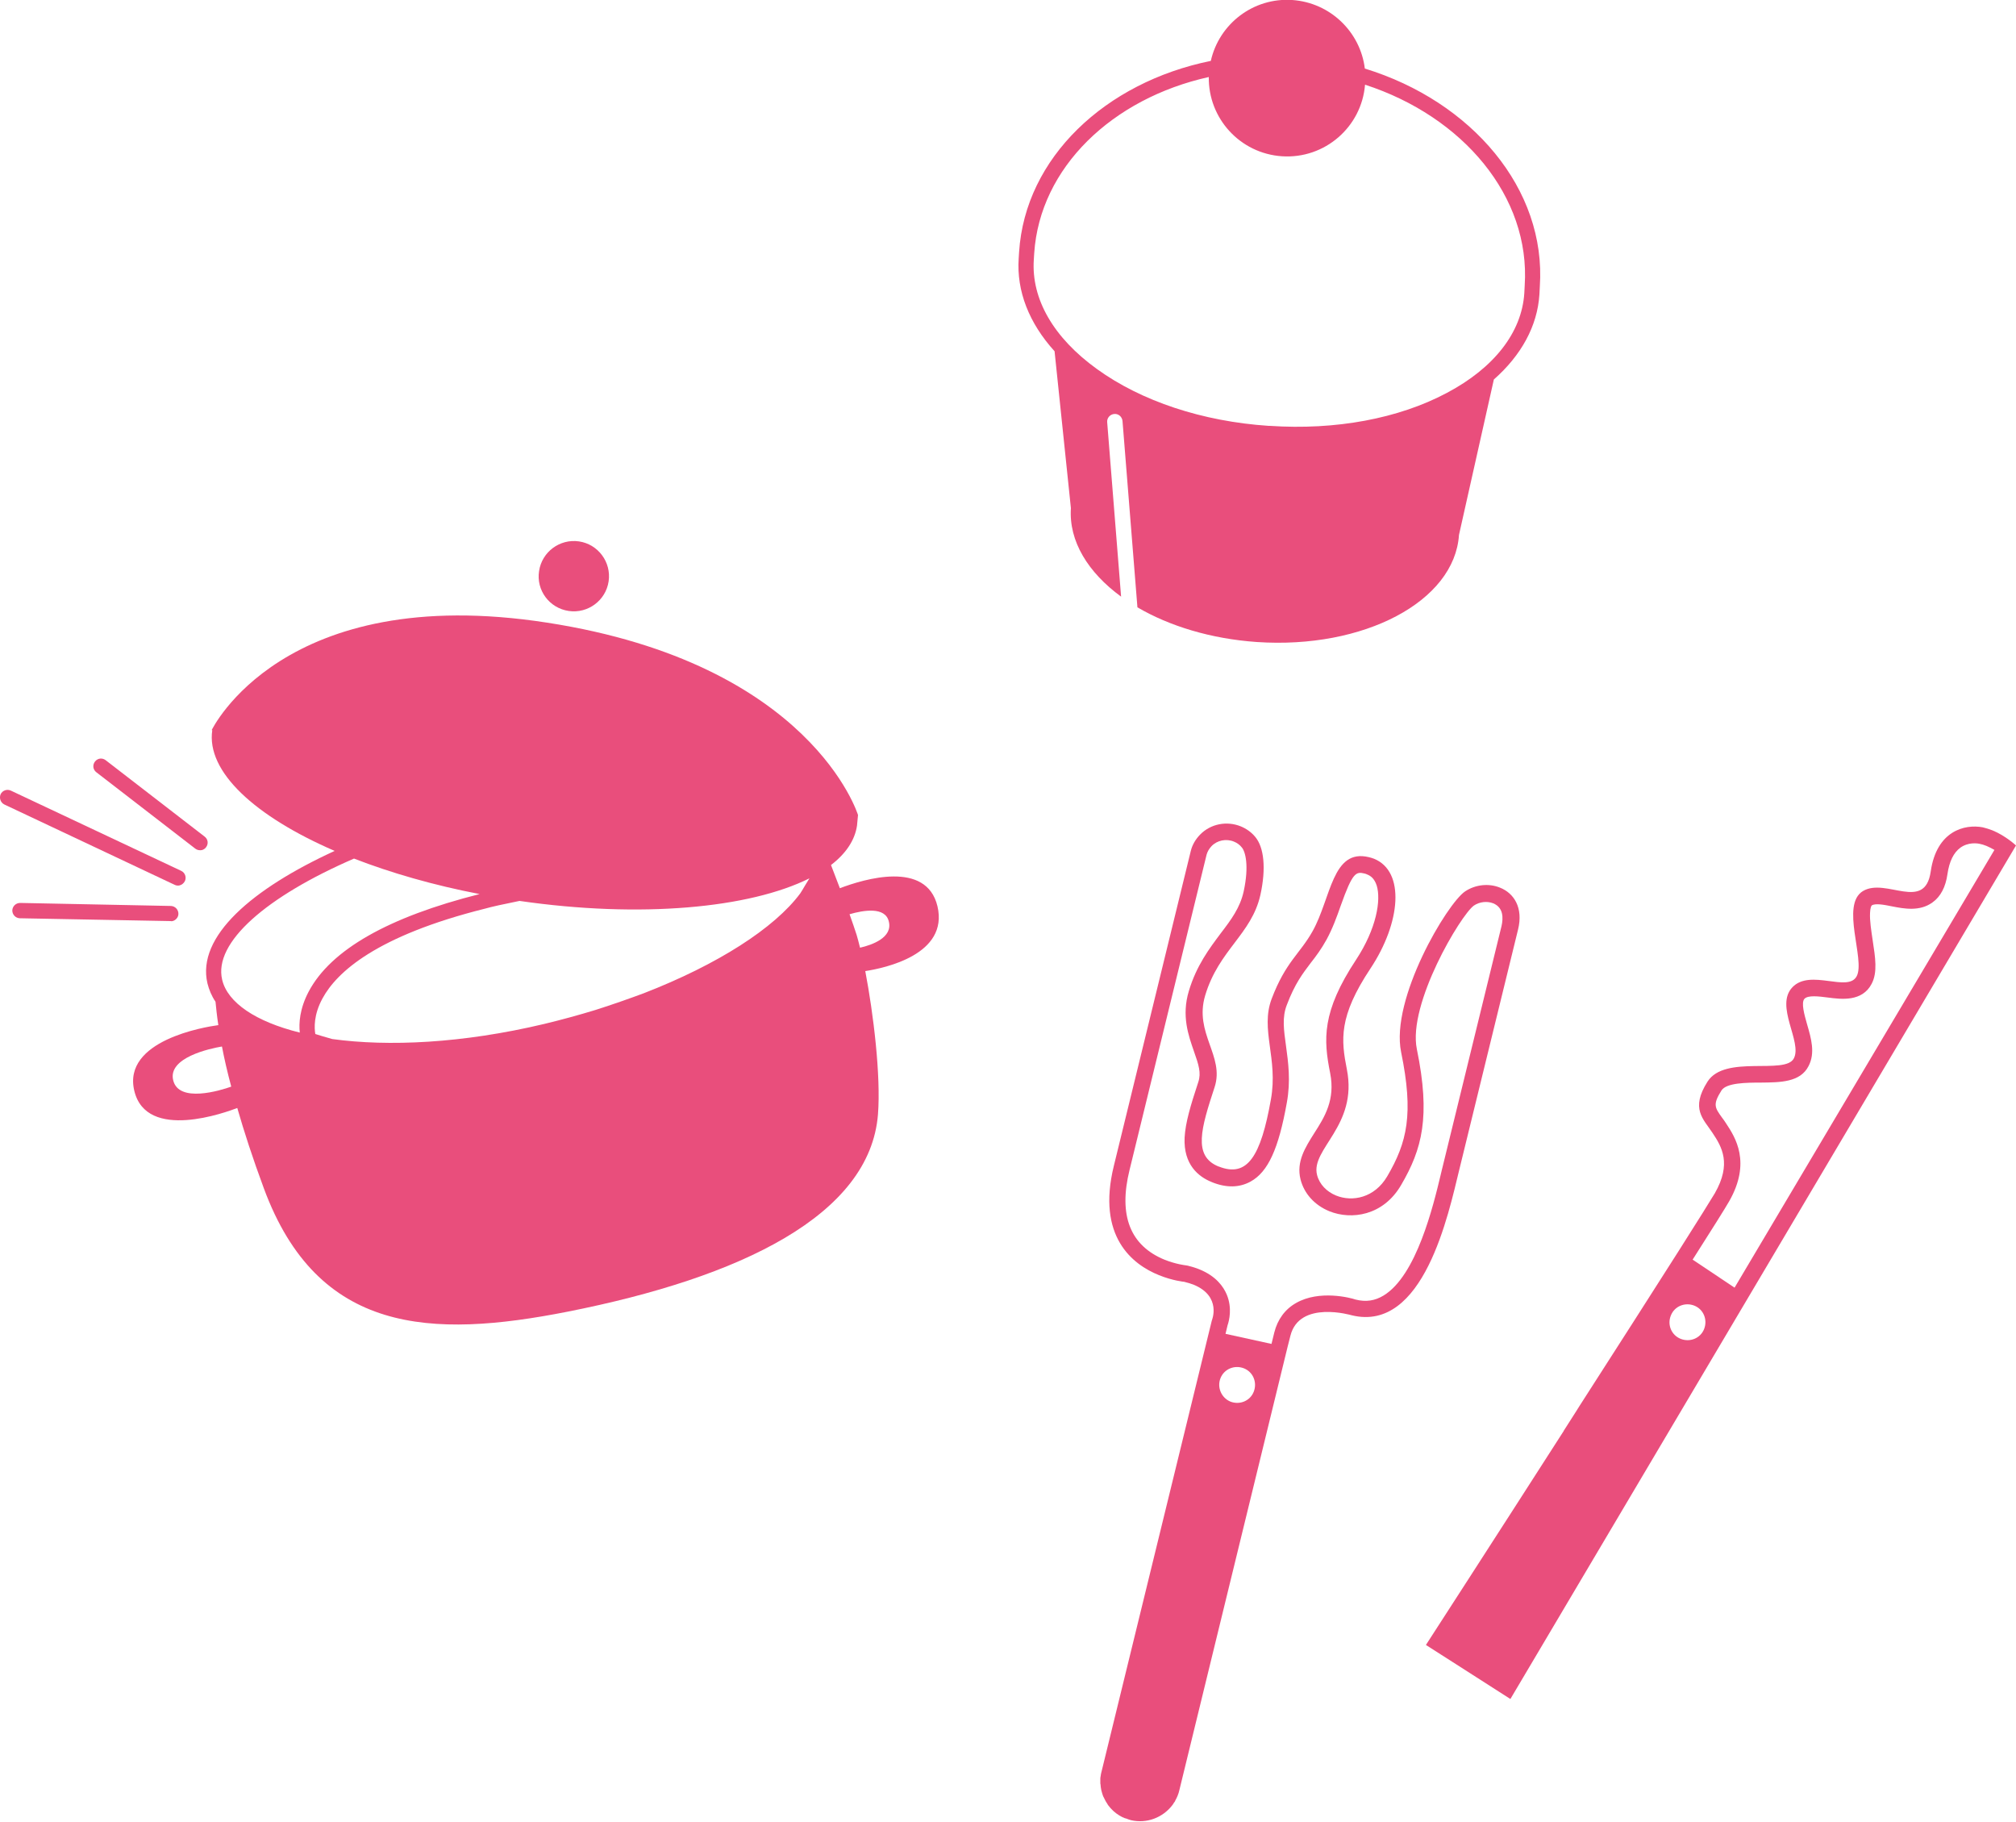 <?xml version="1.0" encoding="UTF-8"?>
<!-- Generator: Adobe Illustrator 19.0.0, SVG Export Plug-In . SVG Version: 6.00 Build 0)  -->
<svg xmlns="http://www.w3.org/2000/svg" xmlns:xlink="http://www.w3.org/1999/xlink" version="1.1" id="Layer_1" x="0px" y="0px" viewBox="0 0 1000 903.5" style="enable-background:new 0 0 1000 903.5;" xml:space="preserve">
<style type="text/css">
	.st0{fill:#E94E7C;}
</style>
<g>
	<path class="st0" d="M416.6,440.5c-1.5-4-3.1-8-4.4-11.5c7.3-5.6,11.8-12.2,12.9-19.5l0.5-5.3c0,0-22.9-75.1-154.2-95.4   c-131.3-20.4-166.4,53.3-166.4,53.3l0.3,0c-3.1,20.6,21.2,42.8,60.7,59.9c-40.8,18.7-68.6,42.4-63.1,65.7c0.8,3.2,2.1,6.3,4,9.1   c0.3,3.1,0.7,7,1.4,11.6c-6.8,0.9-47.6,7.6-41.7,32.5l0,0c6,25.4,45.8,10.6,51.1,8.6c3.3,11.5,7.6,24.8,13.2,39.9   c26.7,72.2,82.8,74.5,150.7,61.1c86-17,149.9-47.9,153.9-97.8c1.5-19.3-2.3-50.2-6.3-71.1c9.7-1.5,41.5-8.2,35.8-32.2   C459.5,426.6,428.7,435.9,416.6,440.5z M156.4,512.8c-0.5-2.9-0.9-9.5,3.6-17.7c7-12.9,26.6-31,80.7-44.5c3.1-0.9,9.1-2.2,17-3.8   c60.1,8.7,114.1,3.6,143.8-11.2c-0.7,1.1-1.4,2.3-2.2,3.6c-0.7,1.2-1.4,2.4-2.3,3.8c-12.8,17.3-41.1,35.4-77.7,49.6   c-7.3,2.7-15.2,5.5-24,8.3c-8.2,2.5-16.6,4.8-25.3,6.9c-40.8,9.7-77.4,11.3-105.2,7.5C160.8,514.2,158,513.3,156.4,512.8z    M175.6,425.8c18.3,7.1,39.4,13.2,62.3,17.6c-45.2,11.4-73.8,27.6-84.8,48.4c-4.5,8.5-4.9,15.8-4.4,20.3   c-21.8-5.4-35.8-14.8-38.5-26.2C105.8,467.4,132.2,444.6,175.6,425.8z M85.9,535.7L85.9,535.7c-2.7-11.2,18.2-15.7,24.2-16.7   c1.1,5.8,2.6,12.4,4.6,19.9C109.4,540.8,88.6,547.2,85.9,535.7z M426.6,470c-0.6-2.5-1.2-4.7-1.7-6.4c-0.9-2.8-2.1-6.3-3.5-10.2   c6.9-2,17.8-3.9,19.5,3.7C442.8,464.9,432.8,468.6,426.6,470z"></path>
	<path id="XMLID_14_" class="st0" d="M282.1,303c9.5,1.4,18.4-5.2,19.8-14.7c1.4-9.5-5.2-18.4-14.7-19.8   c-9.5-1.4-18.4,5.2-19.8,14.7C265.9,292.7,272.5,301.6,282.1,303z"></path>
	<path id="XMLID_13_" class="st0" d="M96.9,420.9c0.9,0.7,2.1,0.9,3.2,0.7c0.8-0.2,1.6-0.7,2.1-1.4c1.3-1.7,1-4-0.7-5.3L52.4,377   c-1.7-1.3-4-1-5.3,0.7c-1.3,1.7-1,4,0.7,5.3L96.9,420.9z"></path>
	<path id="XMLID_12_" class="st0" d="M2.2,399l84.4,39.8c0.8,0.4,1.7,0.5,2.5,0.3c1.1-0.3,2-1,2.6-2.1c0.9-1.9,0.1-4.2-1.8-5.1   L5.4,392.1c-1.9-0.9-4.2-0.1-5.1,1.8C-0.5,395.8,0.3,398.1,2.2,399z"></path>
	<path id="XMLID_11_" class="st0" d="M85.6,456.8c1.6-0.4,2.9-1.9,2.9-3.6c0-2.1-1.6-3.8-3.7-3.9L10,447.8c-2.1,0-3.8,1.6-3.9,3.7   c0,2.1,1.6,3.8,3.7,3.9l74.8,1.4C84.9,456.9,85.3,456.9,85.6,456.8z"></path>
</g>
<path id="XMLID_10_" class="st0" d="M560.3,902.7c-0.1,0-0.1,0-0.2-0.1c-0.1,0-0.2,0-0.2,0L560.3,902.7z"></path>
<g>
	<path class="st0" d="M1000,419.3c0,0-5.1-4.8-11.7-7.5c-1.5-0.6-3.2-1.1-4.8-1.5c-8.9-1.7-22.9,1.7-25.8,21.9   c-2.9,20.2-22.2,2.9-33.6,9.7c-11.3,6.8,1.2,33.9-3.1,42.2c-4.3,8.3-23-3.8-31.9,5.5c-8.9,9.3,5,27.1,0.7,35.3   c-4.3,8.3-34.2-2-42.8,11.5c-8.6,13.5-2.1,18.5,2.5,25.5c4.6,6.9,9.5,15.2,1.1,29.9c-1.7,2.9-8.3,13.4-17.8,28.4l0,0   c-12.6,19.8-30.3,47.5-48.5,75.8c-0.3,0.5-0.6,0.9-0.9,1.4c-0.5,0.8-1,1.6-1.5,2.4c-2,3.1-4,6.2-6,9.4c-0.1,0.1-0.2,0.2-0.2,0.4   c-34.7,54.1-68.4,106.2-68.4,106.2l0,0l0,0l14.1,9l27.8,17.8L1000,419.3z M856.3,557.3c-0.7-1.1-1.4-2.1-2.1-3   c-3.6-5-4.7-6.5-0.3-13.5c2.4-3.8,12.3-3.9,19.5-3.9c9.6-0.1,19.6-0.1,23.7-8.2c3.4-6.5,1.3-13.7-0.7-20.6   c-1.4-4.9-3.1-10.9-1.3-12.8c1.8-1.8,6.9-1.2,11.5-0.6c6.8,0.9,17.1,2.2,21.8-6.8c3-5.7,1.8-13.1,0.5-21.6   c-0.7-4.8-1.5-9.7-1.3-13.5c0.1-2.8,0.7-3.7,0.9-3.8c1.8-1.1,6.1-0.3,10,0.5c6.1,1.2,13.7,2.6,20-1.9c4.1-2.9,6.6-7.7,7.5-14.1   c0.9-6.3,3.1-10.7,6.4-13.1c3.9-2.8,8.3-2.2,9.6-1.9c1,0.2,2.1,0.5,3.3,1c1.4,0.6,2.8,1.3,4,2L860.4,638.6l-20.8-13.9   c9.7-15.2,16.4-25.9,18.1-28.9C868.8,576.4,860.7,564,856.3,557.3z M828.8,652.4c1.8-4.6,7-6.7,11.6-4.9c4.6,1.8,6.7,7,4.9,11.6   c-1.8,4.6-7,6.7-11.6,4.9C829.1,662.2,826.9,657,828.8,652.4z"></path>
	<g>
		<path id="XMLID_6_" class="st0" d="M561.2,903c0,0-0.1,0-0.1,0c0,0-0.1,0-0.1,0L561.2,903z"></path>
		<path class="st0" d="M670.5,652.3c35.7,8.7,48-50.4,53.3-72L753,461c2.7-10.9-2.1-18.1-9-20.8c-5.4-2.2-12.1-1.6-17.3,1.9    c-8.9,6-37.1,53.3-31.7,79.7c6.3,30.7,3,44.7-6.9,61.6c-6.3,10.7-17.3,12.8-25.4,9.5c-4.6-1.9-8.2-5.5-9.4-10.2    c-3.3-12.9,20.3-24.3,14.8-52.3c-2.9-14.7-4.2-26.2,11.7-50.1c15.1-22.8,17.2-48.1,1.8-54.4c-0.8-0.3-1.7-0.6-2.6-0.8    c-18.2-4.4-18.7,20.2-27.9,36.7c-6.4,11.4-13.3,15.1-20.3,33.5c-5.8,15.3,3.3,29.6-0.4,50c-5,28.1-11.6,38.9-25.9,33.2    c0,0-0.1,0-0.1,0c-12.8-5.2-8.6-19-1.9-39.4c5-15.4-10.3-26.7-4.7-45.4c6.8-22.7,23-30.3,27.4-49.9c2.9-13.2,1.8-23.6-2.6-28.8    c-2-2.4-4.5-4.1-7.2-5.2c-6.7-2.7-14.8-1.4-20.2,4.2c-2,2.1-3.7,4.7-4.5,7.9c-2.9,11.8-25.2,103-38.2,156.3    c-8.6,35,9.2,48.9,22.4,54.2c6.9,2.8,12.5,3.3,12.5,3.3c1.7,0.4,3.2,0.9,4.6,1.4c14.2,5.8,9.1,17.8,9.1,17.8l-54.7,223.7    c-0.2,0.6-0.3,1.3-0.4,1.9c0,0.2,0,0.4-0.1,0.6c-0.1,0.4-0.1,0.9-0.1,1.3c0,0.2,0,0.5,0,0.7c0,0.4,0,0.8,0,1.2    c0,0.2,0,0.5,0.1,0.7c0,0.4,0.1,0.8,0.1,1.1c0,0.2,0.1,0.5,0.1,0.7c0.1,0.4,0.1,0.7,0.2,1.1c0.1,0.2,0.1,0.5,0.2,0.7    c0.1,0.4,0.2,0.7,0.3,1.1c0.1,0.2,0.2,0.4,0.2,0.6c0.1,0.4,0.3,0.7,0.5,1.1c0.1,0.2,0.2,0.4,0.3,0.6c0.2,0.4,0.4,0.8,0.6,1.2    c0.1,0.2,0.2,0.3,0.3,0.5c0.3,0.4,0.5,0.8,0.8,1.3c0.1,0.1,0.1,0.2,0.2,0.3c1.5,2,3.4,3.8,5.6,5.1c0.1,0,0.1,0.1,0.2,0.1    c0.5,0.3,1,0.6,1.5,0.8c0.1,0.1,0.2,0.1,0.3,0.1c0.3,0.2,0.6,0.3,1,0.4c0.1,0,0.2,0.1,0.4,0.1c0.7,0.3,1.3,0.5,2,0.7    c0.1,0,0.2,0.1,0.3,0.1c7.9,1.8,15.7-1.3,20.4-7.3c0.1-0.1,0.2-0.2,0.3-0.4c0.2-0.3,0.4-0.5,0.5-0.8c0.2-0.3,0.4-0.5,0.6-0.8    c0.1-0.1,0.1-0.2,0.1-0.3c0.9-1.6,1.7-3.4,2.1-5.3l53.7-219.9l0,0l1.4-5.5C644.6,644.6,670.5,652.3,670.5,652.3z M605.4,683.5    c1.8-4.6,7-6.7,11.6-4.9c4.6,1.8,6.7,7,4.9,11.6c-1.8,4.6-7,6.7-11.6,4.9C605.8,693.2,603.6,688,605.4,683.5z M642.9,646.2    c-5.5,3.1-9.2,8.2-10.8,14.6l-1.4,5.7l-22.8-5l1-4.2c0.8-2.3,2.4-8.6-0.4-15.3c-1.6-3.8-5.2-9.1-13.6-12.5    c-1.7-0.7-3.7-1.3-5.7-1.8l-0.6-0.1l-0.6-0.1c0,0-4.6-0.5-10.2-2.7c-17.2-7-23.1-22-17.5-44.6c13-53.3,35.3-144.5,38.2-156.3    c0.4-1.5,1.2-2.9,2.4-4.2c2.8-3,7.4-3.9,11.2-2.3c1.5,0.6,2.9,1.6,3.9,2.9c1.7,2,3.7,8.9,0.9,21.8c-1.8,8.1-6.2,14-11.4,20.8    c-5.6,7.5-12,15.9-15.8,28.6c-3.7,12.3-0.2,22,2.5,29.8c2.4,6.8,3.7,10.8,2.2,15.3c-3.9,11.8-6.4,20.2-6.8,27.6    c-0.6,13.4,6.9,19.4,13.4,22l0.2,0.1c7.2,2.9,13.6,2.7,19.1-0.3c8.7-4.8,13.9-16.2,18-39.1c2-10.9,0.7-20.1-0.4-28.2    c-1.1-7.9-2-14.2,0.4-20.3c4-10.6,7.9-15.6,11.9-20.9c2.6-3.3,5.2-6.8,7.8-11.5c3-5.5,5.1-11.3,7.1-17    c5.8-16.3,7.5-16.8,11.7-15.8c0.5,0.1,1,0.3,1.4,0.5c1.5,0.6,3.5,1.8,4.7,5.5c2.2,7.2-0.1,21.3-10.2,36.7    c-17.2,26-16.2,39.7-12.9,56.3c2.6,13.2-2.7,21.7-7.9,29.8c-4.4,7-9,14.1-6.8,22.9c1.8,7.1,7,12.8,14.3,15.8    c10.9,4.4,26.7,2.3,35.6-13c10.4-17.8,14.7-33.8,7.8-67.4c-4.6-22.4,21.8-66.6,28.3-71.2c2.8-1.9,6.6-2.3,9.6-1.1    c5.1,2.1,5,7.3,4.1,11.3l-29.2,119.3c-0.3,1-0.5,2.2-0.8,3.3c-3.9,16.4-12.2,50.7-28.5,60.6c-4.3,2.6-8.7,3.3-13.9,2    C669.9,643.6,654.4,639.6,642.9,646.2z"></path>
	</g>
</g>
<path class="st0" d="M763.6,146l0.2-3.9C767.1,93.8,730.1,50.3,677,34c-2.2-18.1-17.1-32.7-36-34c-19.4-1.3-36.3,11.9-40.4,30.2  c-52.3,10.6-92.1,48-95.1,94.8l-0.2,3.2c-1.1,16.1,5.1,32,17.8,46l8.1,77.8c-1.1,16.4,8.5,31.9,24.9,43.9l-6.9-86.5  c-0.2-2.1,1.4-3.9,3.5-4.1c2.1-0.2,3.9,1.4,4.1,3.5l7.4,92.4c15.9,9.3,36.4,15.6,59.2,17.2c53.1,3.6,98.1-20.1,100.3-53.1l17.3-77.1  C754.6,176.2,762.6,161.7,763.6,146 M512.8,128.8L512.8,128.8l0.2-3.2c2.8-42.6,38.8-76.8,86.6-87.4c-0.3,20.5,15.5,37.9,36.3,39.3  c21.2,1.4,39.5-14.5,41.2-35.5c48.6,15.8,82.1,55.5,79.2,99.6l-0.2,3.9c-1.3,19.4-15,37-38.5,49.4c-23.9,12.7-55,18.5-87.7,16.3  l-0.6,0c-32.8-2.2-63.1-12.2-85.2-28.2C522.6,167.5,511.5,148.3,512.8,128.8"></path>
</svg>
